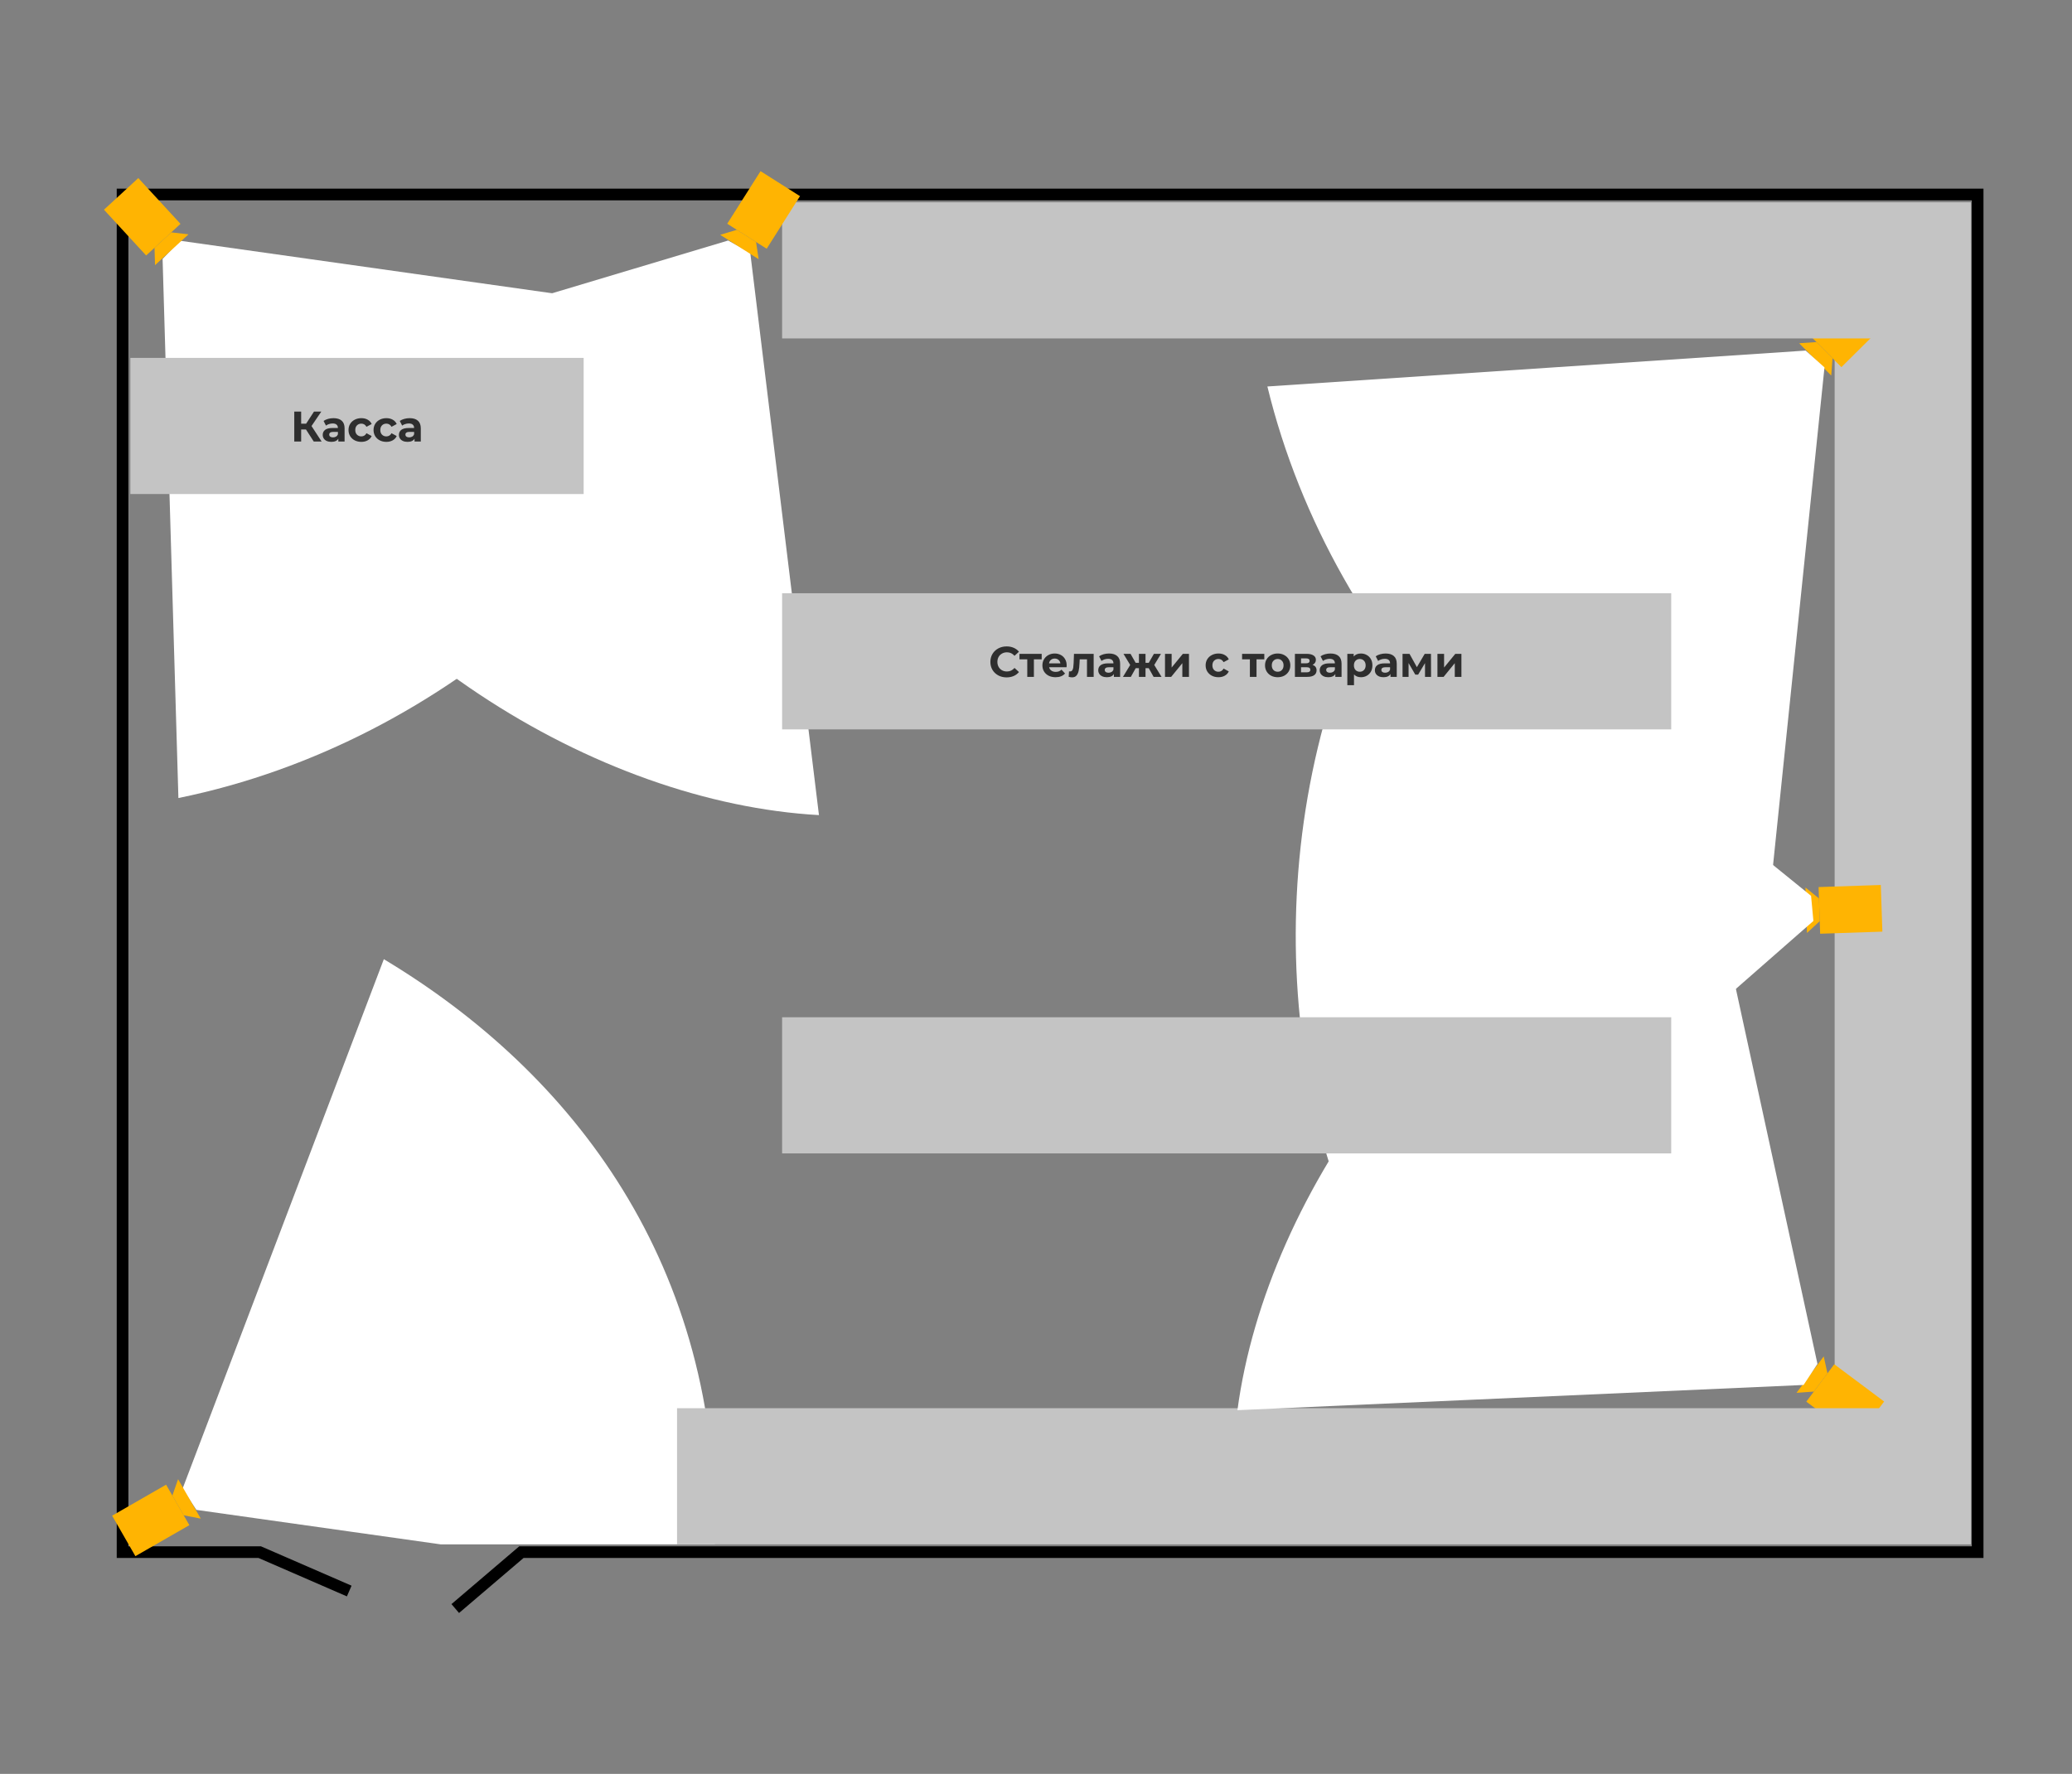 <?xml version="1.0" encoding="UTF-8"?> <svg xmlns="http://www.w3.org/2000/svg" width="1065" height="912" viewBox="0 0 1065 912" fill="none"><rect x="0" y="0" width="1065" height="912" fill="#808080" stroke="none"/> <rect x="1013" y="125" width="665" height="70" transform="rotate(90 1013 125)" fill="#C4C4C4"></rect> <rect x="952.26" y="152.721" width="19" height="27" transform="rotate(45.213 952.26 152.721)" fill="#FFB402" stroke="#FFB402" stroke-width="5"></rect> <path d="M936.024 181.787L939.338 185.126L939.164 187.434L930.401 178.606L932.711 178.449L936.024 181.787Z" fill="#FFB402" stroke="#FFB402" stroke-width="5"></path> <rect x="964.938" y="721.065" width="19" height="27" transform="rotate(126.764 964.938 721.065)" fill="#FFB402" stroke="#FFB402" stroke-width="5"></rect> <path d="M933.802 709.276L930.986 713.044L928.677 713.211L936.122 703.246L936.617 705.508L933.802 709.276Z" fill="#FFB402" stroke="#FFB402" stroke-width="5"></path> <rect x="964.314" y="457.582" width="19" height="27" transform="rotate(88.082 964.314 457.582)" fill="#FFB402" stroke="#FFB402" stroke-width="5"></rect> <path d="M932.639 467.839L932.796 472.54L931.098 474.113L930.682 461.682L932.481 463.138L932.639 467.839Z" fill="#FFB402" stroke="#FFB402" stroke-width="5"></path> <path d="M381 164.5L92.574 123.782L83.573 133.118L91.7 410.295C232.233 381.64 345.5 272.5 381 164.5Z" fill="white"></path> <path d="M420.941 419.07L385.621 129.933L374.273 123.655L108.645 203.243C172.696 331.572 307.433 412.732 420.941 419.07Z" fill="white"></path> <path d="M197.293 493.146L93.816 765.432L100.931 776.275L226.5 794.001L367.501 794.002C370.625 650.611 294.772 551.645 197.293 493.146Z" fill="white"></path> <path d="M179.5 818L133.5 798H63V100H1016.5V798H268L234 827" stroke="black" stroke-width="6"></path> <rect x="67" y="184" width="233" height="70" fill="#C4C4C4"></rect> <rect x="402" y="104" width="611" height="70" fill="#C4C4C4"></rect> <rect x="1013" y="794" width="665" height="70" transform="rotate(-180 1013 794)" fill="#C4C4C4"></rect> <path d="M157.259 220.796H154.795V227H151.253V211.6H154.795V217.826H157.347L161.395 211.6H165.157L160.119 219.036L165.311 227H161.263L157.259 220.796ZM171.422 214.988C173.255 214.988 174.663 215.428 175.646 216.308C176.628 217.173 177.12 218.486 177.12 220.246V227H173.908V225.526C173.262 226.626 172.06 227.176 170.3 227.176C169.39 227.176 168.598 227.022 167.924 226.714C167.264 226.406 166.758 225.981 166.406 225.438C166.054 224.895 165.878 224.279 165.878 223.59C165.878 222.49 166.288 221.625 167.11 220.994C167.946 220.363 169.229 220.048 170.96 220.048H173.688C173.688 219.3 173.46 218.728 173.006 218.332C172.551 217.921 171.869 217.716 170.96 217.716C170.329 217.716 169.706 217.819 169.09 218.024C168.488 218.215 167.975 218.479 167.55 218.816L166.318 216.418C166.963 215.963 167.733 215.611 168.628 215.362C169.537 215.113 170.468 214.988 171.422 214.988ZM171.158 224.866C171.744 224.866 172.265 224.734 172.72 224.47C173.174 224.191 173.497 223.788 173.688 223.26V222.05H171.334C169.926 222.05 169.222 222.512 169.222 223.436C169.222 223.876 169.39 224.228 169.728 224.492C170.08 224.741 170.556 224.866 171.158 224.866ZM185.733 227.176C184.472 227.176 183.335 226.919 182.323 226.406C181.326 225.878 180.541 225.152 179.969 224.228C179.412 223.304 179.133 222.255 179.133 221.082C179.133 219.909 179.412 218.86 179.969 217.936C180.541 217.012 181.326 216.293 182.323 215.78C183.335 215.252 184.472 214.988 185.733 214.988C186.98 214.988 188.065 215.252 188.989 215.78C189.928 216.293 190.61 217.034 191.035 218.002L188.373 219.432C187.757 218.347 186.87 217.804 185.711 217.804C184.817 217.804 184.076 218.097 183.489 218.684C182.903 219.271 182.609 220.07 182.609 221.082C182.609 222.094 182.903 222.893 183.489 223.48C184.076 224.067 184.817 224.36 185.711 224.36C186.885 224.36 187.772 223.817 188.373 222.732L191.035 224.184C190.61 225.123 189.928 225.856 188.989 226.384C188.065 226.912 186.98 227.176 185.733 227.176ZM198.602 227.176C197.341 227.176 196.204 226.919 195.192 226.406C194.195 225.878 193.41 225.152 192.838 224.228C192.281 223.304 192.002 222.255 192.002 221.082C192.002 219.909 192.281 218.86 192.838 217.936C193.41 217.012 194.195 216.293 195.192 215.78C196.204 215.252 197.341 214.988 198.602 214.988C199.849 214.988 200.934 215.252 201.858 215.78C202.797 216.293 203.479 217.034 203.904 218.002L201.242 219.432C200.626 218.347 199.739 217.804 198.58 217.804C197.686 217.804 196.945 218.097 196.358 218.684C195.772 219.271 195.478 220.07 195.478 221.082C195.478 222.094 195.772 222.893 196.358 223.48C196.945 224.067 197.686 224.36 198.58 224.36C199.754 224.36 200.641 223.817 201.242 222.732L203.904 224.184C203.479 225.123 202.797 225.856 201.858 226.384C200.934 226.912 199.849 227.176 198.602 227.176ZM210.588 214.988C212.421 214.988 213.829 215.428 214.812 216.308C215.795 217.173 216.286 218.486 216.286 220.246V227H213.074V225.526C212.429 226.626 211.226 227.176 209.466 227.176C208.557 227.176 207.765 227.022 207.09 226.714C206.43 226.406 205.924 225.981 205.572 225.438C205.22 224.895 205.044 224.279 205.044 223.59C205.044 222.49 205.455 221.625 206.276 220.994C207.112 220.363 208.395 220.048 210.126 220.048H212.854C212.854 219.3 212.627 218.728 212.172 218.332C211.717 217.921 211.035 217.716 210.126 217.716C209.495 217.716 208.872 217.819 208.256 218.024C207.655 218.215 207.141 218.479 206.716 218.816L205.484 216.418C206.129 215.963 206.899 215.611 207.794 215.362C208.703 215.113 209.635 214.988 210.588 214.988ZM210.324 224.866C210.911 224.866 211.431 224.734 211.886 224.47C212.341 224.191 212.663 223.788 212.854 223.26V222.05H210.5C209.092 222.05 208.388 222.512 208.388 223.436C208.388 223.876 208.557 224.228 208.894 224.492C209.246 224.741 209.723 224.866 210.324 224.866Z" fill="#2E2E2E"></path> <path d="M907.846 478.633L937.775 188.889L928.11 180.242L651.429 198.704C685.307 338.07 798.596 447.187 907.846 478.633Z" fill="white"></path> <path d="M636.036 725.019L927.033 712.052L934.166 701.221L875.252 430.256C742.376 484.243 651.089 612.335 636.036 725.019Z" fill="white"></path> <path d="M713.024 665.48L932.081 473.488L930.88 460.575L715.54 285.871C645.553 411.061 654.348 568.108 713.024 665.48Z" fill="white"></path> <rect x="56.971" y="107.959" width="19" height="27" transform="rotate(-42.649 56.971 107.959)" fill="#FFB402" stroke="#FFB402" stroke-width="5"></rect> <path d="M88.872 122.083L91.172 122.343L82.023 130.77L81.953 128.456L85.412 125.269L88.872 122.083Z" fill="#FFB402" stroke="#FFB402" stroke-width="5"></path> <rect x="391.69" y="91.448" width="19" height="27" transform="rotate(32.351 391.69 91.448)" fill="#FFB402" stroke="#FFB402" stroke-width="5"></rect> <path d="M386.305 125.916L386.649 128.205L376.142 121.55L378.358 120.882L382.332 123.399L386.305 125.916Z" fill="#FFB402" stroke="#FFB402" stroke-width="5"></path> <rect x="70.512" y="796.655" width="19" height="27" transform="rotate(-119.876 70.512 796.655)" fill="#FFB402" stroke="#FFB402" stroke-width="5"></rect> <path d="M91.338 768.668L92.1 766.482L98.296 777.267L96.024 776.824L93.681 772.746L91.338 768.668Z" fill="#FFB402" stroke="#FFB402" stroke-width="5"></path> <rect x="402" y="523" width="457" height="70" fill="#C4C4C4"></rect> <rect x="402" y="305" width="457" height="70" fill="#C4C4C4"></rect> <path d="M517.385 348.264C515.816 348.264 514.393 347.927 513.117 347.252C511.856 346.563 510.859 345.617 510.125 344.414C509.407 343.197 509.047 341.825 509.047 340.3C509.047 338.775 509.407 337.411 510.125 336.208C510.859 334.991 511.856 334.045 513.117 333.37C514.393 332.681 515.823 332.336 517.407 332.336C518.742 332.336 519.945 332.571 521.015 333.04C522.101 333.509 523.01 334.184 523.743 335.064L521.455 337.176C520.414 335.973 519.123 335.372 517.583 335.372C516.63 335.372 515.779 335.585 515.031 336.01C514.283 336.421 513.697 337 513.271 337.748C512.861 338.496 512.655 339.347 512.655 340.3C512.655 341.253 512.861 342.104 513.271 342.852C513.697 343.6 514.283 344.187 515.031 344.612C515.779 345.023 516.63 345.228 517.583 345.228C519.123 345.228 520.414 344.619 521.455 343.402L523.743 345.514C523.01 346.409 522.101 347.091 521.015 347.56C519.93 348.029 518.72 348.264 517.385 348.264ZM535.424 338.98H531.42V348H528.01V338.98H524.006V336.164H535.424V338.98ZM548.265 342.126C548.265 342.17 548.243 342.478 548.199 343.05H539.245C539.407 343.783 539.788 344.363 540.389 344.788C540.991 345.213 541.739 345.426 542.633 345.426C543.249 345.426 543.792 345.338 544.261 345.162C544.745 344.971 545.193 344.678 545.603 344.282L547.429 346.262C546.315 347.538 544.687 348.176 542.545 348.176C541.211 348.176 540.03 347.919 539.003 347.406C537.977 346.878 537.185 346.152 536.627 345.228C536.07 344.304 535.791 343.255 535.791 342.082C535.791 340.923 536.063 339.882 536.605 338.958C537.163 338.019 537.918 337.293 538.871 336.78C539.839 336.252 540.917 335.988 542.105 335.988C543.264 335.988 544.313 336.237 545.251 336.736C546.19 337.235 546.923 337.953 547.451 338.892C547.994 339.816 548.265 340.894 548.265 342.126ZM542.127 338.584C541.35 338.584 540.697 338.804 540.169 339.244C539.641 339.684 539.319 340.285 539.201 341.048H545.031C544.914 340.3 544.591 339.706 544.063 339.266C543.535 338.811 542.89 338.584 542.127 338.584ZM562.141 336.164V348H558.709V338.98H554.969L554.859 341.07C554.8 342.625 554.653 343.915 554.419 344.942C554.184 345.969 553.803 346.775 553.275 347.362C552.747 347.949 552.013 348.242 551.075 348.242C550.576 348.242 549.982 348.154 549.293 347.978L549.469 345.162C549.703 345.191 549.872 345.206 549.975 345.206C550.488 345.206 550.869 345.023 551.119 344.656C551.383 344.275 551.559 343.798 551.647 343.226C551.735 342.639 551.801 341.869 551.845 340.916L552.021 336.164H562.141ZM570.039 335.988C571.872 335.988 573.28 336.428 574.263 337.308C575.246 338.173 575.737 339.486 575.737 341.246V348H572.525V346.526C571.88 347.626 570.677 348.176 568.917 348.176C568.008 348.176 567.216 348.022 566.541 347.714C565.881 347.406 565.375 346.981 565.023 346.438C564.671 345.895 564.495 345.279 564.495 344.59C564.495 343.49 564.906 342.625 565.727 341.994C566.563 341.363 567.846 341.048 569.577 341.048H572.305C572.305 340.3 572.078 339.728 571.623 339.332C571.168 338.921 570.486 338.716 569.577 338.716C568.946 338.716 568.323 338.819 567.707 339.024C567.106 339.215 566.592 339.479 566.167 339.816L564.935 337.418C565.58 336.963 566.35 336.611 567.245 336.362C568.154 336.113 569.086 335.988 570.039 335.988ZM569.775 345.866C570.362 345.866 570.882 345.734 571.337 345.47C571.792 345.191 572.114 344.788 572.305 344.26V343.05H569.951C568.543 343.05 567.839 343.512 567.839 344.436C567.839 344.876 568.008 345.228 568.345 345.492C568.697 345.741 569.174 345.866 569.775 345.866ZM590.444 343.512H588.794V348H585.406V343.512H583.756L581.248 348H577.2L580.918 341.884L577.464 336.164H581.094L583.712 340.762H585.406V336.164H588.794V340.762H590.466L593.106 336.164H596.736L593.282 341.884L597.022 348H592.952L590.444 343.512ZM598.806 336.164H602.216V343.204L607.98 336.164H611.126V348H607.716V340.96L601.974 348H598.806V336.164ZM626.288 348.176C625.027 348.176 623.89 347.919 622.878 347.406C621.881 346.878 621.096 346.152 620.524 345.228C619.967 344.304 619.688 343.255 619.688 342.082C619.688 340.909 619.967 339.86 620.524 338.936C621.096 338.012 621.881 337.293 622.878 336.78C623.89 336.252 625.027 335.988 626.288 335.988C627.535 335.988 628.62 336.252 629.544 336.78C630.483 337.293 631.165 338.034 631.59 339.002L628.928 340.432C628.312 339.347 627.425 338.804 626.266 338.804C625.371 338.804 624.631 339.097 624.044 339.684C623.457 340.271 623.164 341.07 623.164 342.082C623.164 343.094 623.457 343.893 624.044 344.48C624.631 345.067 625.371 345.36 626.266 345.36C627.439 345.36 628.327 344.817 628.928 343.732L631.59 345.184C631.165 346.123 630.483 346.856 629.544 347.384C628.62 347.912 627.535 348.176 626.288 348.176ZM649.85 338.98H645.846V348H642.436V338.98H638.432V336.164H649.85V338.98ZM656.729 348.176C655.482 348.176 654.36 347.919 653.363 347.406C652.38 346.878 651.61 346.152 651.053 345.228C650.496 344.304 650.217 343.255 650.217 342.082C650.217 340.909 650.496 339.86 651.053 338.936C651.61 338.012 652.38 337.293 653.363 336.78C654.36 336.252 655.482 335.988 656.729 335.988C657.976 335.988 659.09 336.252 660.073 336.78C661.056 337.293 661.826 338.012 662.383 338.936C662.94 339.86 663.219 340.909 663.219 342.082C663.219 343.255 662.94 344.304 662.383 345.228C661.826 346.152 661.056 346.878 660.073 347.406C659.09 347.919 657.976 348.176 656.729 348.176ZM656.729 345.36C657.609 345.36 658.328 345.067 658.885 344.48C659.457 343.879 659.743 343.079 659.743 342.082C659.743 341.085 659.457 340.293 658.885 339.706C658.328 339.105 657.609 338.804 656.729 338.804C655.849 338.804 655.123 339.105 654.551 339.706C653.979 340.293 653.693 341.085 653.693 342.082C653.693 343.079 653.979 343.879 654.551 344.48C655.123 345.067 655.849 345.36 656.729 345.36ZM674.622 341.818C676.015 342.287 676.712 343.226 676.712 344.634C676.712 345.705 676.308 346.533 675.502 347.12C674.695 347.707 673.492 348 671.894 348H665.58V336.164H671.63C673.111 336.164 674.27 336.435 675.106 336.978C675.942 337.506 676.36 338.254 676.36 339.222C676.36 339.809 676.206 340.329 675.898 340.784C675.604 341.224 675.179 341.569 674.622 341.818ZM668.726 341.026H671.322C672.524 341.026 673.126 340.601 673.126 339.75C673.126 338.914 672.524 338.496 671.322 338.496H668.726V341.026ZM671.608 345.668C672.869 345.668 673.5 345.235 673.5 344.37C673.5 343.915 673.353 343.585 673.06 343.38C672.766 343.16 672.304 343.05 671.674 343.05H668.726V345.668H671.608ZM683.863 335.988C685.697 335.988 687.105 336.428 688.087 337.308C689.07 338.173 689.561 339.486 689.561 341.246V348H686.349V346.526C685.704 347.626 684.501 348.176 682.741 348.176C681.832 348.176 681.04 348.022 680.365 347.714C679.705 347.406 679.199 346.981 678.847 346.438C678.495 345.895 678.319 345.279 678.319 344.59C678.319 343.49 678.73 342.625 679.551 341.994C680.387 341.363 681.671 341.048 683.401 341.048H686.129C686.129 340.3 685.902 339.728 685.447 339.332C684.993 338.921 684.311 338.716 683.401 338.716C682.771 338.716 682.147 338.819 681.531 339.024C680.93 339.215 680.417 339.479 679.991 339.816L678.759 337.418C679.405 336.963 680.175 336.611 681.069 336.362C681.979 336.113 682.91 335.988 683.863 335.988ZM683.599 345.866C684.186 345.866 684.707 345.734 685.161 345.47C685.616 345.191 685.939 344.788 686.129 344.26V343.05H683.775C682.367 343.05 681.663 343.512 681.663 344.436C681.663 344.876 681.832 345.228 682.169 345.492C682.521 345.741 682.998 345.866 683.599 345.866ZM699.517 335.988C700.617 335.988 701.614 336.245 702.509 336.758C703.418 337.257 704.129 337.968 704.643 338.892C705.156 339.801 705.413 340.865 705.413 342.082C705.413 343.299 705.156 344.37 704.643 345.294C704.129 346.203 703.418 346.915 702.509 347.428C701.614 347.927 700.617 348.176 699.517 348.176C698.006 348.176 696.818 347.699 695.953 346.746V352.268H692.521V336.164H695.799V337.528C696.649 336.501 697.889 335.988 699.517 335.988ZM698.923 345.36C699.803 345.36 700.521 345.067 701.079 344.48C701.651 343.879 701.937 343.079 701.937 342.082C701.937 341.085 701.651 340.293 701.079 339.706C700.521 339.105 699.803 338.804 698.923 338.804C698.043 338.804 697.317 339.105 696.745 339.706C696.187 340.293 695.909 341.085 695.909 342.082C695.909 343.079 696.187 343.879 696.745 344.48C697.317 345.067 698.043 345.36 698.923 345.36ZM712.223 335.988C714.056 335.988 715.464 336.428 716.447 337.308C717.429 338.173 717.921 339.486 717.921 341.246V348H714.709V346.526C714.063 347.626 712.861 348.176 711.101 348.176C710.191 348.176 709.399 348.022 708.725 347.714C708.065 347.406 707.559 346.981 707.207 346.438C706.855 345.895 706.679 345.279 706.679 344.59C706.679 343.49 707.089 342.625 707.911 341.994C708.747 341.363 710.03 341.048 711.761 341.048H714.489C714.489 340.3 714.261 339.728 713.807 339.332C713.352 338.921 712.67 338.716 711.761 338.716C711.13 338.716 710.507 338.819 709.891 339.024C709.289 339.215 708.776 339.479 708.351 339.816L707.119 337.418C707.764 336.963 708.534 336.611 709.429 336.362C710.338 336.113 711.269 335.988 712.223 335.988ZM711.959 345.866C712.545 345.866 713.066 345.734 713.521 345.47C713.975 345.191 714.298 344.788 714.489 344.26V343.05H712.135C710.727 343.05 710.023 343.512 710.023 344.436C710.023 344.876 710.191 345.228 710.529 345.492C710.881 345.741 711.357 345.866 711.959 345.866ZM732.452 348V340.916L728.91 346.856H727.458L724.004 340.894V348H720.902V336.164H724.488L728.272 343.006L732.298 336.164H735.51L735.554 348H732.452ZM738.841 336.164H742.251V343.204L748.015 336.164H751.161V348H747.751V340.96L742.009 348H738.841V336.164Z" fill="#2E2E2E"></path> </svg> 